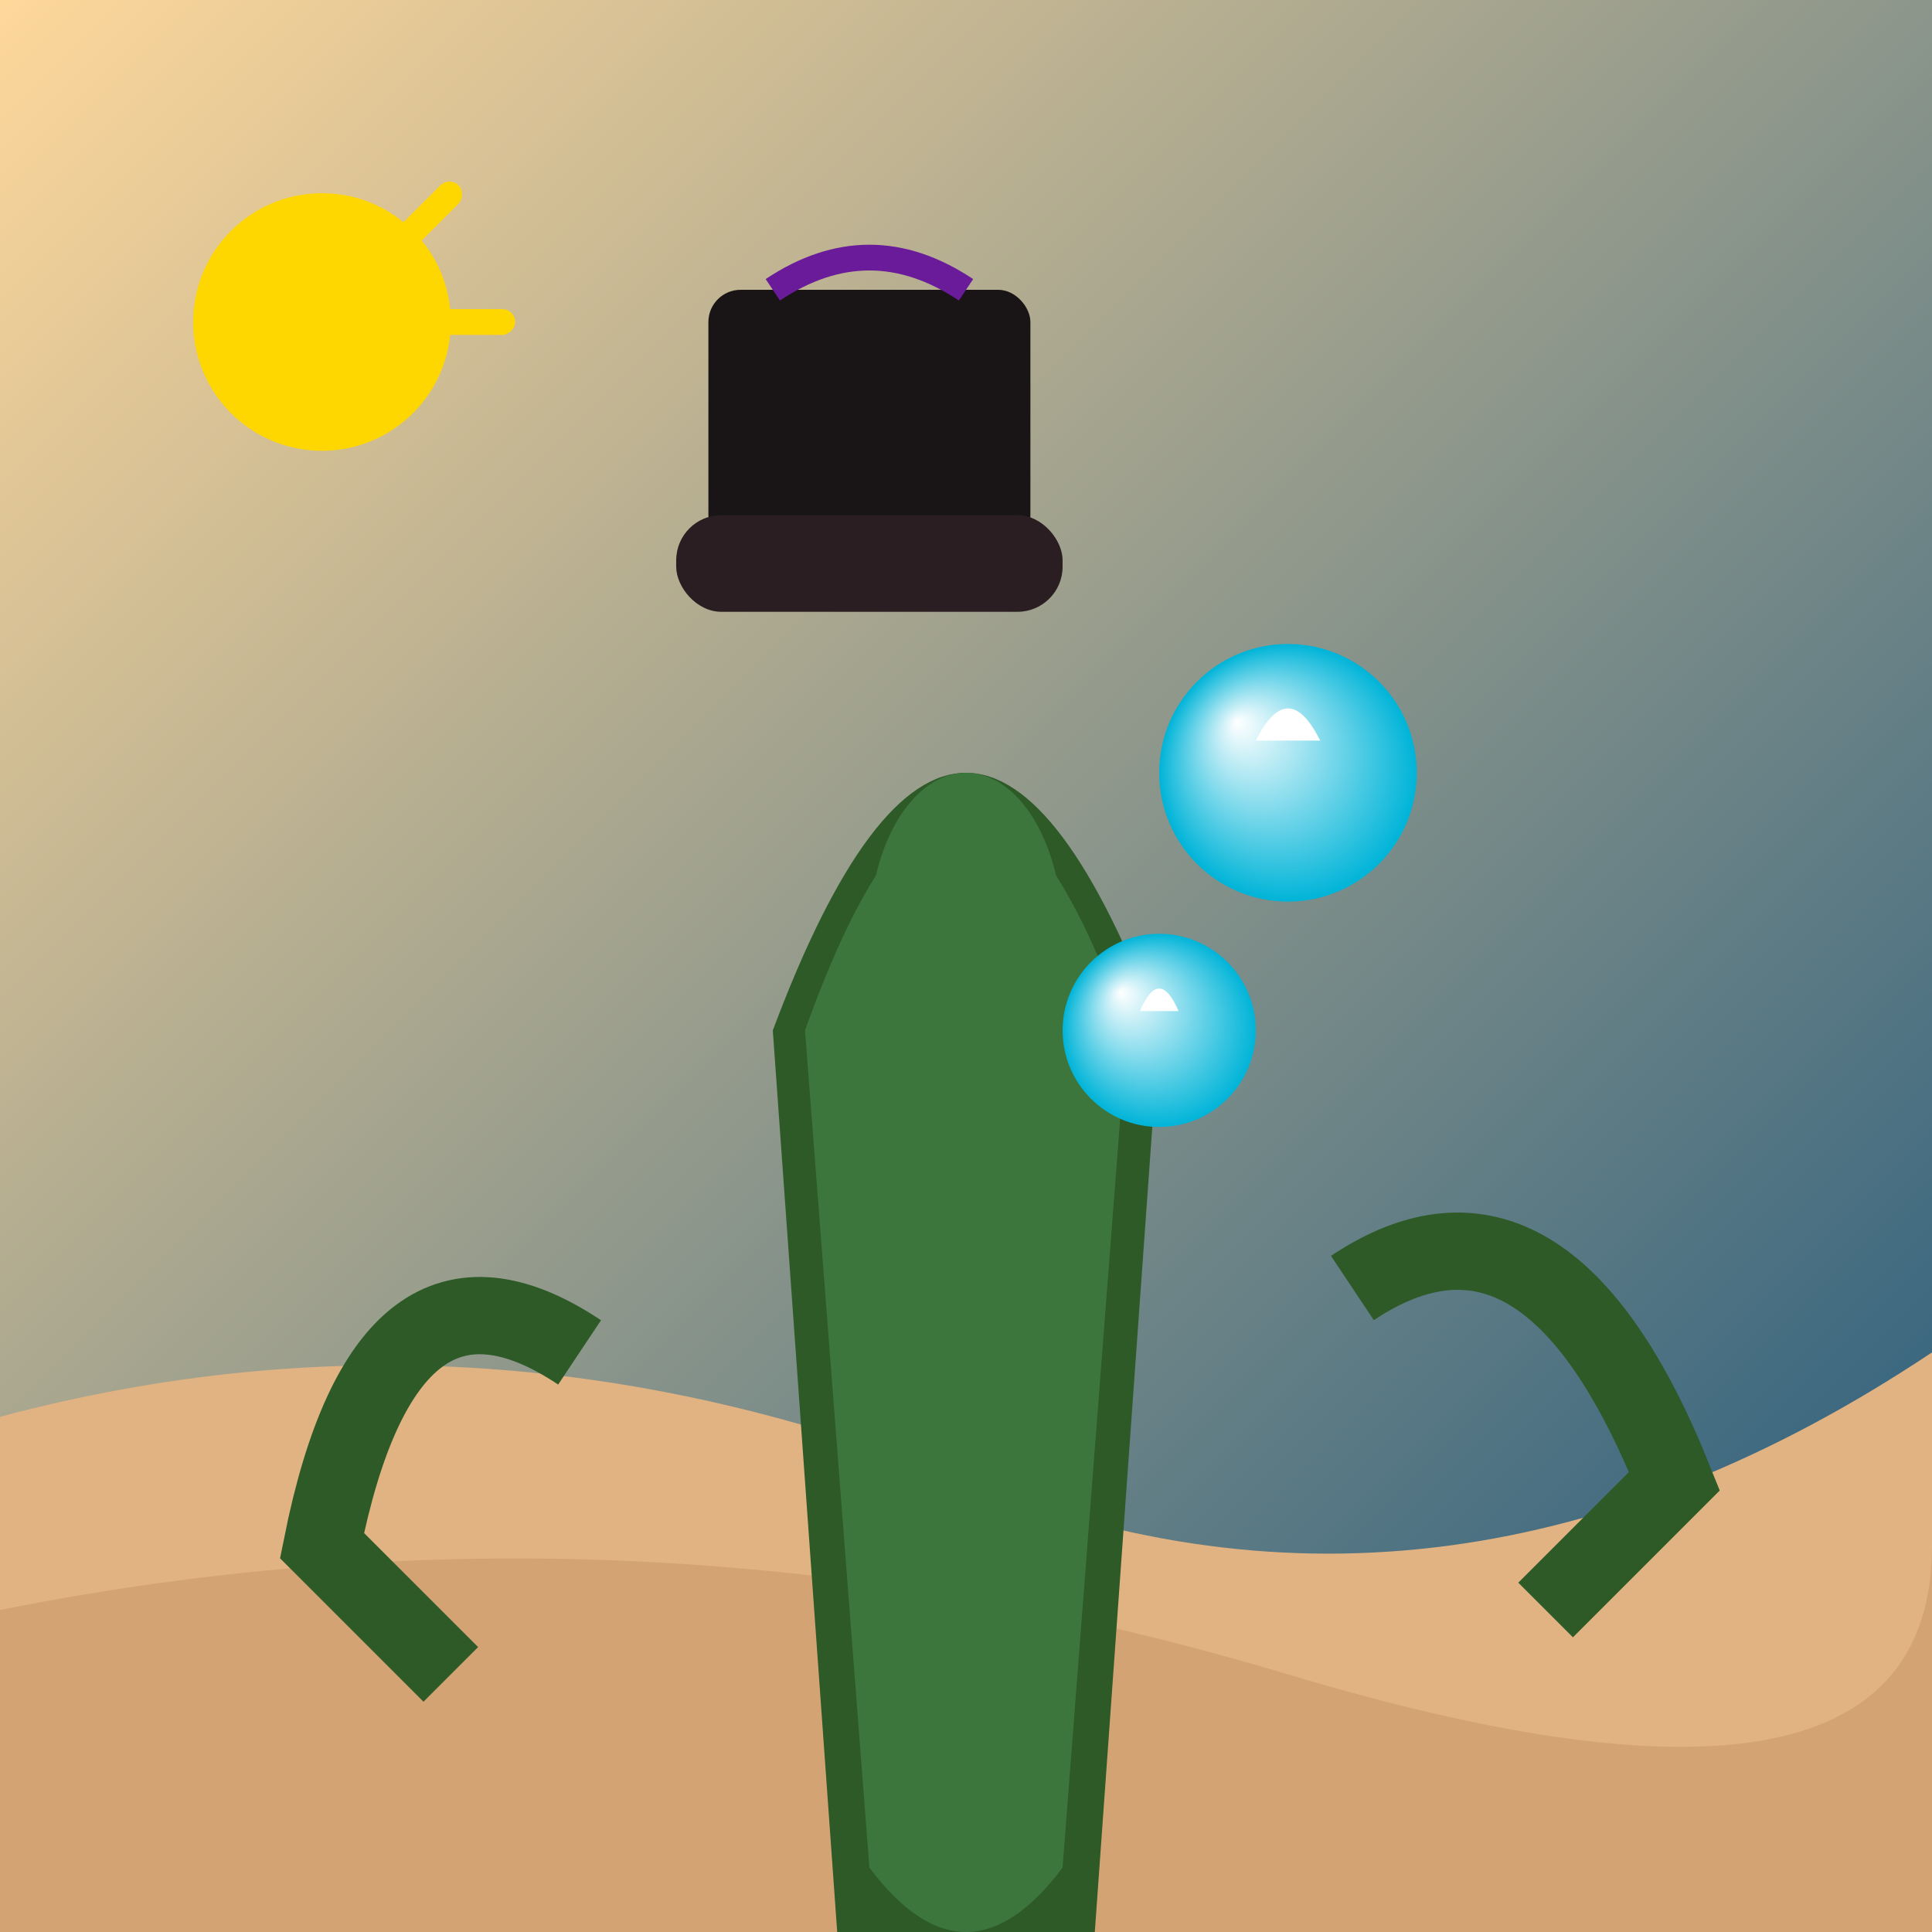 <svg viewBox="0 0 300 300" xmlns="http://www.w3.org/2000/svg">
  <defs>
    <linearGradient id="sky" x1="0" y1="0" x2="1" y2="1">
      <stop offset="0%" stop-color="#ffd89b"/>
      <stop offset="100%" stop-color="#19547b"/>
    </linearGradient>
    <radialGradient id="bubble" cx="50%" cy="50%" r="50%" fx="30%" fy="30%">
      <stop offset="0%" stop-color="#ffffff88"/>
      <stop offset="100%" stop-color="#00b4d888"/>
    </radialGradient>
    <filter id="shadow">
      <feDropShadow dx="2" dy="4" stdDeviation="3" flood-color="#5a3d1a"/>
    </filter>
  </defs>

  <rect width="300" height="300" fill="url(#sky)"/>

  <!-- Desert dunes -->
  <path d="M0 220 Q75 200 150 230 T300 210 L300 300 0 300" fill="#e1b382" filter="url(#shadow)"/>
  <path d="M0 250 Q100 230 200 260 T300 240 L300 300 0 300" fill="#d4a373"/>

  <!-- Cactus body -->
  <g transform="translate(150 160)">
    <path d="M-30 0 Q0 -80 30 0 L20 140 Q0 160 -20 140 Z" fill="#2d5a27"/>
    <path d="M-25 0 Q0 -70 25 0 L15 130 Q0 150 -15 130 Z" fill="#3c763d"/>
    <ellipse cx="0" cy="-15" rx="15" ry="25" fill="#3c763d"/>
    
    <!-- Arms -->
    <path d="M-60 50 Q-90 30 -100 80 L-80 100" stroke="#2d5a27" stroke-width="12" fill="none"/>
    <path d="M60 40 Q90 20 110 70 L90 90" stroke="#2d5a27" stroke-width="12" fill="none"/>
  </g>

  <!-- Top hat -->
  <g transform="translate(135 85)">
    <rect x="-25" y="-40" width="50" height="40" rx="5" fill="#191516"/>
    <rect x="-30" y="-5" width="60" height="15" rx="7" fill="#2a1e23"/>
    <path d="M-15 -40 Q0 -50 15 -40" stroke="#6a1b9a" stroke-width="4" fill="none"/>
  </g>

  <!-- Bubbles -->
  <g transform="translate(200 120)">
    <circle cx="0" cy="0" r="20" fill="url(#bubble)"/>
    <path d="M-5 -5 Q0 -15 5 -5" fill="#ffffff88"/>
    <animateTransform attributeName="transform" type="translate" values="200,120; 220,80; 240,40" dur="4s" repeatCount="indefinite"/>
  </g>
  <g transform="translate(180 160)">
    <circle cx="0" cy="0" r="15" fill="url(#bubble)"/>
    <path d="M-3 -3 Q0 -10 3 -3" fill="#ffffff88"/>
    <animateTransform attributeName="transform" type="translate" values="180,160; 190,130; 210,100" dur="3s" repeatCount="indefinite"/>
  </g>

  <!-- Sun rays -->
  <g transform="translate(50 50)">
    <circle cx="0" cy="0" r="20" fill="#ffd700"/>
    <g transform="rotate(0)">
      <rect x="-2" y="-30" width="4" height="20" rx="2" fill="#ffd700" transform="rotate(45)"/>
    </g>
    <g transform="rotate(45)">
      <rect x="-2" y="-30" width="4" height="20" rx="2" fill="#ffd700" transform="rotate(45)"/>
    </g>
  </g>
</svg>